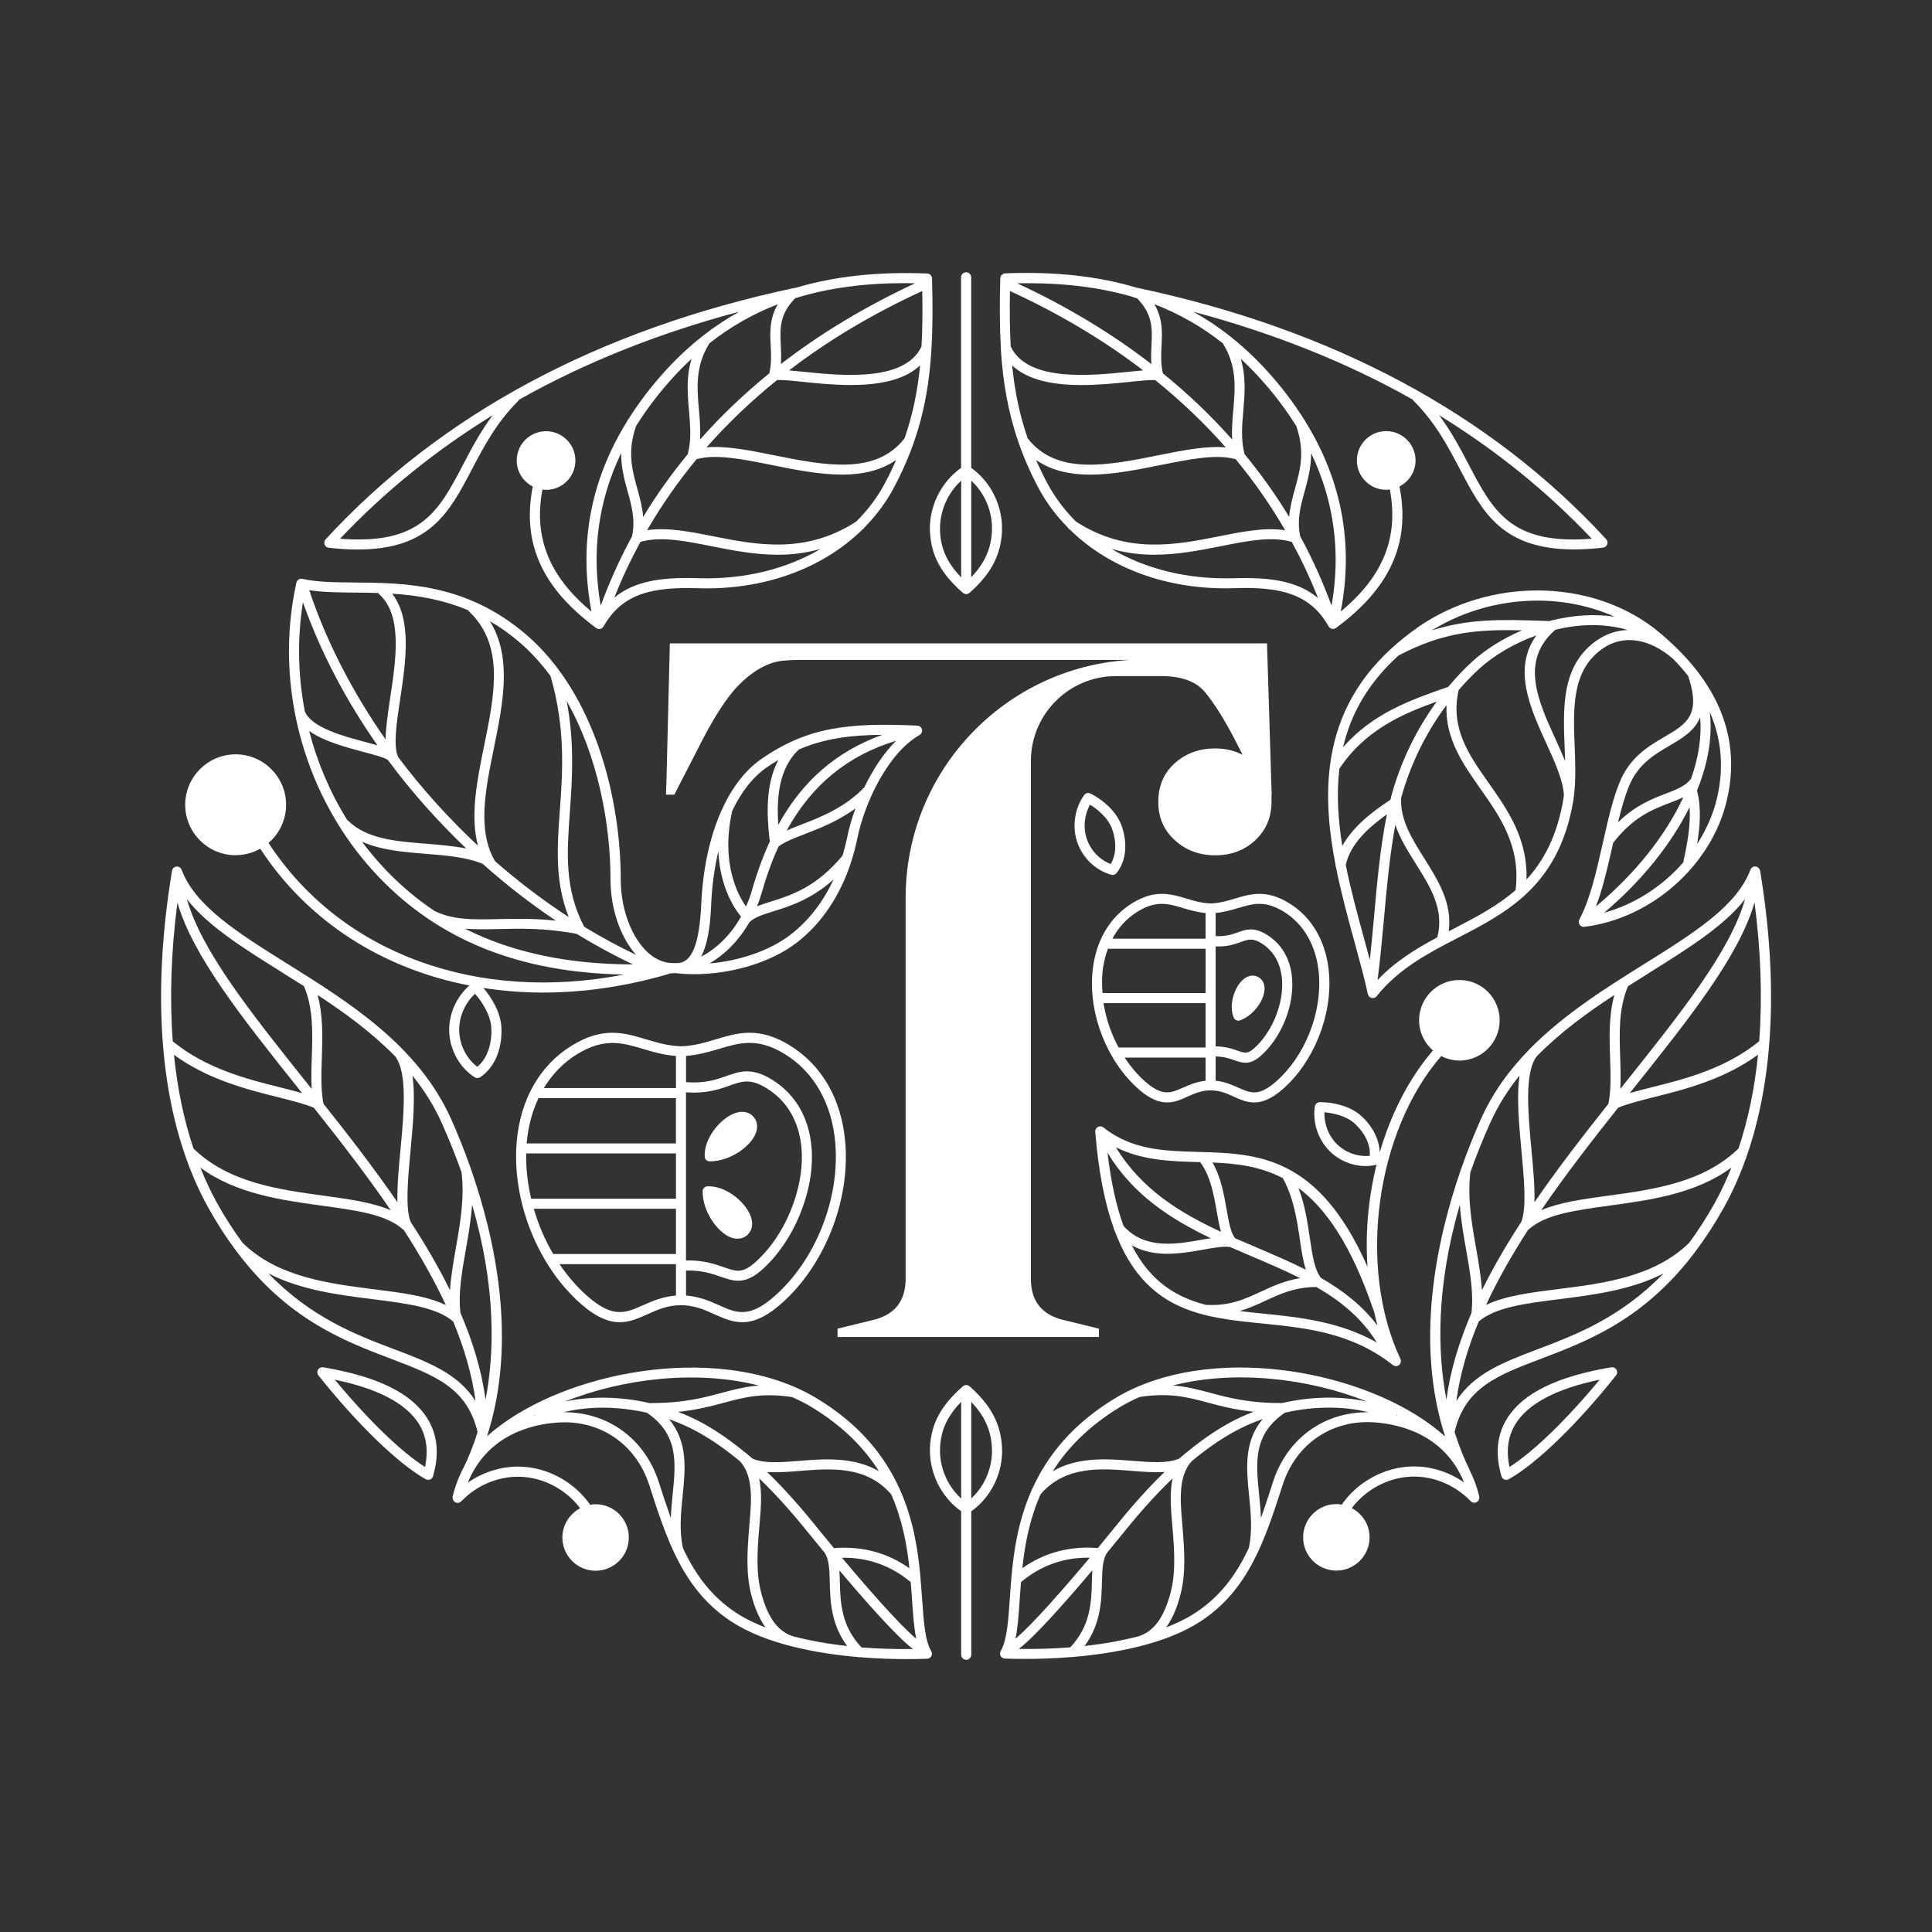 <svg xmlns="http://www.w3.org/2000/svg" id="Calque_1" data-name="Calque 1" viewBox="0 0 432 432"><rect x="0" y="0" width="432" height="432" fill="#333333" stroke="none"/><defs><style>      .cls-1 {        fill: #fff;        stroke-width: 0px;      }    </style></defs><path class="cls-1" d="m284.35,177.72l-.93-30.15h0l-.11-3.71h-133.53l-.73,29.58-.13,4.24h1.86l6.68-12.99c2.23-4.2,4.33-7.52,6.31-9.93,1.45-1.77,5.7-6.31,10.95-6.99,1.38-.14,2.69-.21,3.78-.21h74.19c-27.99,1.62-50.19,24.82-50.19,53.22v85.17c0,5.07-2.53,8.16-7.61,9.28l-7.61,1.86v1.86h58.45v-1.86l-7.61-1.86c-5.07-1.11-7.61-4.2-7.61-9.28v-115.77c0-10.49,8.51-19,19-19h10.13c4.58,0,7.86,1.21,9.83,3.62,1.98,2.41,4.08,5.72,6.31,9.93l2.07,4.03c-1.81-.9-3.83-1.41-6.12-1.41-3.56,0-6.58,1.1-9.04,3.3-2.46,2.2-3.69,5.09-3.69,8.65s1.23,6.32,3.69,8.57c2.46,2.26,5.48,3.38,9.04,3.38s6.55-1.12,8.96-3.38c2.41-2.25,3.62-5.11,3.62-8.57v-1.58Z"></path><g><path class="cls-1" d="m224.05,323.71c-.24-5.29-2.48-9.53-7.26-13.73-.42-.37-1.06-.37-1.49,0-4.92,4.32-7.11,8.4-7.35,13.65-.25,5.61,2.48,11.13,6.97,14.29v32.08c0,.62.5,1.13,1.13,1.13s1.13-.51,1.13-1.13v-32.08c4.44-3.13,7.13-8.61,6.88-14.21Zm-13.85.02c.18-3.93,1.58-7.03,4.72-10.27v21.61c-3.1-2.81-4.91-7.04-4.72-11.33Zm6.97,11.33v-21.59c3.04,3.19,4.46,6.39,4.63,10.34.19,4.27-1.59,8.47-4.63,11.25Z"></path><path class="cls-1" d="m207.95,118.91c.24,5.25,2.43,9.33,7.35,13.65.21.19.48.28.74.28s.53-.09.74-.28c4.79-4.2,7.03-8.44,7.26-13.73.25-5.6-2.45-11.08-6.88-14.21v-42.61c0-.62-.5-1.13-1.13-1.13s-1.13.51-1.13,1.13v42.61c-4.49,3.16-7.22,8.68-6.97,14.29Zm13.85-.18c-.18,3.95-1.6,7.15-4.63,10.34v-21.59c3.04,2.78,4.82,6.98,4.63,11.25Zm-6.88-11.25v21.61c-3.13-3.24-4.54-6.35-4.72-10.27-.19-4.29,1.62-8.52,4.72-11.33Z"></path><path class="cls-1" d="m52.66,191.22c2,0,3.88-.53,5.52-1.45,10.69,16.31,27.33,26.83,46.77,30.59-2.86,2.52-4.58,6.3-4.51,10.13.08,4.18,2.27,8.17,5.69,10.39.19.12.4.18.61.18s.43-.06.62-.19c3.18-2.1,4.96-6.23,4.76-11.03-.15-3.7-2.51-7.16-4.04-8.93,4.32.67,8.76,1.03,13.31,1.03,9.1,0,18.57-1.36,28.14-4.16.09-.03.16-.08.23-.12.42-.03.82-.04,1.25-.07,0,0,0,0,0,0,1.38.16,2.8.24,4.23.24,8.31,0,17.05-2.6,22.78-6.95,5.73-4.35,10.03-10.86,12.43-18.6.03-.07.05-.13.07-.2.43-1.4.81-2.83,1.11-4.31,1.74-8.67,7.1-19.51,13.98-23.42.43-.25.65-.75.54-1.24-.12-.49-.54-.84-1.04-.86-15.37-.69-24.52.26-34.97,7.53-7.66,5.34-12.65,17.38-13.33,32.21-.42,9.2-2.1,13.34-5.42,13.36-.06,0-.12-.03-.18-.02-.11,0-.22.02-.32.02-2.16.08-4.19-.69-6.04-2.38-3.67-3.36-6.05-9.75-6.05-16.28,0-17.72-5.57-41.43-21.18-54.82-13.32-11.41-27.17-11.53-38.3-11.62-4.51-.04-8.41-.07-11.7-.82-.29-.07-.6-.02-.85.15-.25.16-.43.41-.5.71-5.14,23.25,1.87,48.42,18.29,65.67,13.63,14.32,31.7,21.54,54.98,21.95-32.86,6.38-63.3-4.65-79.5-29.42,2.4-2.07,3.93-5.13,3.93-8.54,0-6.22-5.06-11.28-11.28-11.28s-11.28,5.06-11.28,11.28,5.06,11.28,11.28,11.28Zm54.06,47.32c-2.45-1.88-3.97-4.92-4.04-8.1-.06-3.08,1.28-6.15,3.54-8.23,1.17,1.32,3.51,4.47,3.65,7.73.15,3.67-1.01,6.83-3.15,8.61Zm22.45-29.59s.07.05.12.07c4,2.44,8.08,4.65,12.25,6.63-14.51-.03-26.97-2.65-37.56-7.99,2.37.18,4.85.14,7.5.08,4.96-.12,10.59-.25,17.49,1.08.07.04.13.08.2.12Zm47.49.13c-4.59,3.49-11.28,5.77-18.02,6.35,3.57-2.08,6.65-5.25,8.9-9.18,1.1-1.13,2.98-1.72,5.37-2.47,3.7-1.15,8.48-2.66,13.47-7.12-2.35,5.06-5.65,9.33-9.72,12.41Zm-2.56-19.8c1.28-1,3.37-1.83,5.81-2.77,3.45-1.33,7.53-2.92,11.37-5.75-.81,2.23-1.45,4.45-1.87,6.55-.28,1.38-.63,2.7-1.02,4.01-5.87,7.1-11.57,8.88-16.16,10.32-1.06.33-2.03.65-2.95,1.01.38-.94.72-1.9,1-2.9,1.08-3.81,2.35-7.3,3.81-10.48Zm19.19-13.26c-4.41,4.6-9.84,6.71-14.2,8.39-1.15.44-2.21.87-3.19,1.3,5.61-10.22,13.6-16.76,24.48-20.08-2.79,2.77-5.2,6.44-7.1,10.38Zm3.99-11.71c-10.18,3.67-17.8,10.24-23.25,20.1-.42-6,.1-12.63,4.61-16.83,5.56-2.39,11.35-3.23,18.64-3.27Zm-25.88,7.31c.89-.62,1.77-1.17,2.65-1.7-2.85,5.34-2.63,12.07-1.98,17.73.02.14.06.27.12.38,0,0,0,0,0,0,0,0,0,0,0,0-1.56,3.37-2.92,7.06-4.07,11.11-.35,1.23-.81,2.41-1.31,3.55-1.68-2.35-5.65-9.41-3.16-21.01.02-.07,0-.14,0-.21,2.03-4.31,4.65-7.69,7.75-9.85Zm-12.37,30.47c.19-4.2.74-8.14,1.6-11.76.37,8.71,4.2,13.61,5.07,14.61-2.21,3.96-5.33,7.1-8.93,8.98,1.87-3.59,2.13-8.91,2.26-11.83Zm-16.81,11.41c-3.94-1.88-7.8-3.97-11.59-6.27-4.44-8.47-3.87-16.52-3.2-25.82.52-7.23,1.06-15.27-.71-24.64,7.04,12.4,9.79,27.62,9.79,39.92,0,6.49,2.21,12.87,5.71,16.81Zm-19.09-62.29s0,.05,0,.07c3.37,11.69,2.67,21.4,2.05,29.96-.59,8.15-1.14,15.9,1.98,23.81-5.74-3.73-11.25-7.93-16.47-12.49-4.01-6.85-2.18-15.84-.24-25.36,2.04-10,4.11-20.28-.92-28.32,2.21,1.29,4.41,2.82,6.59,4.69,2.63,2.26,4.95,4.84,7.01,7.63Zm-45.5,32.13c-3.83-6.16-6.69-12.88-8.5-19.89,3.28,2.32,8.23,3.64,12.17,4.69,2.23.59,5.01,1.33,5.45,1.84,0,0,.02.01.03.02,5.21,7.03,11.1,13.64,17.48,19.73-2.88-.58-5.94-.83-8.94-1.07-6.88-.54-13.38-1.06-17.58-5.25-.03-.03-.07-.05-.11-.07Zm11.83-26.91c1.28-8.44,2.69-17.89-1.77-23.69,5.4.35,11.18,1.26,17.02,3.73.05.09.1.18.18.25,7.94,7.56,5.72,18.47,3.36,30.03-1.57,7.69-3.17,15.59-1.38,22.35-6.52-6.09-12.54-12.74-17.85-19.83-1.12-2.48-.36-7.51.44-12.85Zm-4.87-23.83c.06.1.11.19.2.27,5.25,4.73,3.76,14.55,2.45,23.23-.52,3.44-.98,6.59-1.02,9.24-7.34-10.5-13.21-21.79-17.07-33.36,3.06.44,6.5.49,10.12.52,1.71.01,3.49.03,5.32.09Zm-16.86,2.06c3.92,11.09,9.6,21.9,16.67,32-.73-.21-1.57-.43-2.51-.69-5.14-1.37-12.18-3.23-13.73-6.9,0,0,0,0,0,0-1.54-8.01-1.72-16.29-.42-24.4Zm13.2,53.54c4.23,1.89,9.27,2.32,14.22,2.71,4.46.35,9.07.73,12.76,2.23,5.18,4.63,10.66,8.89,16.37,12.72-4.86-.53-9.05-.43-12.85-.35-5.63.13-10.09.23-14.26-1.81-3.96-2.65-7.63-5.74-11.01-9.29-1.87-1.97-3.61-4.05-5.23-6.21Z"></path><path class="cls-1" d="m206.17,357.47c-.09-1.37-.19-2.83-.32-4.34,0,0,0-.02,0-.03-.51-6.02-1.51-12.98-4.56-19.87-.03-.14-.09-.26-.17-.38-3.28-7.23-8.84-14.36-18.53-20.2-1.42-.86-2.91-1.63-4.45-2.32-.01,0-.03-.01-.05-.02-21.65-9.64-53.95-2.82-69.19,10.85,6.91-21.31,1.75-44.45-3.59-59.75,0,0,0,0,0-.01-1.57-4.5-3.16-8.33-4.46-11.23-7.36-16.39-22.81-26.05-36.44-34.57-11.14-6.96-20.76-12.98-23.79-21.1-.18-.48-.67-.79-1.16-.73-.51.05-.92.43-1,.94-5.05,30.65-2.24,56.72,8.15,75.4,1.92,3.44,3.89,6.47,5.91,9.2.01.01.02.03.03.04,0,0,0,0,.01.01,11.49,15.56,24.25,20.44,34.82,24.45,9.88,3.75,17.05,6.47,19.41,16.4-1.03,3.32-2.15,5.96-3.12,7.94-1,1.86-1.85,3.99-2.45,6.45-.02.08,0,.16-.01.25,0,.04,0,.09,0,.13,0,.07.02.13.04.19.02.1.05.19.1.28,0,0,.01.01.02.02.05.09.1.18.18.26.45.43,1.16.42,1.59-.03,3.73-3.89,9.04-5.92,14.19-5.43,4.89.46,9.44,3.06,12.39,6.98-2.35,1.25-3.97,3.7-3.97,6.54,0,4.1,3.33,7.43,7.43,7.43s7.43-3.34,7.43-7.43-3.33-7.44-7.43-7.44c-.42,0-.82.06-1.22.12-3.3-4.75-8.67-7.91-14.42-8.46-4.51-.42-9.12.87-12.93,3.5,4.34-10.63,14.16-13.01,20-13.42,9.52-.7,17.62,4.81,20.57,13.99,3.89,12.09,7.56,23.51,18.43,30.55,3.85,2.5,8.53,4.25,13.4,5.49.1.03.18.07.28.09.06.01.12.02.18.02,4.83,1.2,9.83,1.9,14.4,2.29.08.02.15.05.23.05.04,0,.07-.02.1-.02,3.99.33,7.63.43,10.52.43,1.9,0,3.47-.04,4.59-.08.4-.02.75-.24.94-.58.19-.35.18-.77-.02-1.11-1.41-2.4-1.7-6.72-2.04-11.72Zm-20.63-3.72c.11,4.23.24,9.36,3.88,14.3-4.28-.47-8.29-1.19-11.91-2.12-3.45-.99-5.78-4.06-7.28-9.66-1.26-4.7-.86-9.77-.46-14.68l.1-1.19c.27-3.09.56-6.63-.12-9.84,4.45,4.27,8.4,8.92,11.92,13.31.17.2,1.17,1.44,2.68,3.27,1.06,1.49,1.12,3.87,1.19,6.62Zm13.74-19.6c2.46,5.58,3.51,11.26,4.07,16.53-4.9-3.49-10.67-5.03-16.88-4.51-1.19-1.43-2.24-2.71-3.04-3.71-3.51-4.38-7.45-9.02-11.9-13.32,2.25.16,4.74-.03,7.32-.24,6.98-.56,14.88-1.2,20.43,5.25Zm4.37,19.63c.11,1.32.2,2.61.28,3.85.23,3.4.43,6.36.95,8.8-3.7-3.05-11.13-11.57-16.61-18.11,5.72-.11,11,1.76,15.38,5.46Zm-7.12-24.81c-5.64-3.28-12.28-2.76-17.86-2.31-3.99.32-7.75.62-10.35-.48-.41-.36-.84-.69-1.25-1.03-.04-.04-.06-.09-.1-.12-.09-.09-.19-.15-.3-.2-2.96-2.44-6.1-4.7-9.5-6.58-1.77-.98-3.63-1.82-5.55-2.55,4.22-.44,7.4-1.27,10.28-2.05,4.55-1.22,8.49-2.27,15.2-1.26,1.49.66,2.95,1.38,4.32,2.21,7.09,4.28,11.86,9.22,15.11,14.38Zm-26.86-19.16c-3.03.24-5.59.91-8.35,1.65-3.97,1.07-8.48,2.27-15.67,2.27-.08,0-.14.03-.21.04-.03,0-.06-.01-.09-.02,0,0-.01,0-.02,0-6.5-1.5-13.23-1.64-19.09-.33,13.2-5.26,29.64-7.13,43.44-3.61Zm-66.47-47.71c.69,5.88-.31,11.52-1.27,16.98-.57,3.23-1.12,6.35-1.31,9.41-2.54-5.14-5.51-10.23-8.78-15.24-1.25-3.02-.64-9.57-.05-15.91.56-6.01,1.12-12.14.43-16.83,2.58,3.2,4.82,6.7,6.56,10.59,1.7,3.8,3.15,7.46,4.41,11Zm-64.31-26.25c7.56,5.5,16.13,7.7,23.14,9.45,3.18.8,5.93,1.5,8.13,2.38,5.87,7.39,11.83,15.07,17.21,22.93-4.04-1.73-9.23-2.46-15-3.25-10.01-1.37-21.33-2.92-29.11-10.56-2.14-6.39-3.6-13.4-4.36-20.96Zm49.42.29c2.86,3.56,2,12.81,1.23,20.99-.4,4.25-.77,8.34-.67,11.69-5.19-7.55-10.9-14.92-16.54-22.02-.6-3-.49-6.48-.37-10.18.16-4.73.3-9.58-.95-14.14,6.08,3.98,12.12,8.39,17.29,13.66Zm-25.11-18.62c1.57.98,3.16,1.98,4.76,2.99,2.12,4.9,1.94,10.56,1.75,16.04-.08,2.42-.14,4.73-.02,6.94-.38-.47-.76-.95-1.14-1.43-12.48-15.64-23.5-29.46-26.76-41.01,4.68,6.01,12.58,10.94,21.41,16.46Zm-23.53-15.71c3.45,11.98,14.56,25.91,27.12,41.66.25.32.51.64.77.96-1.53-.44-3.19-.86-4.99-1.31-7.31-1.83-16.39-4.12-23.94-10.27-.72-9.57-.39-19.96,1.04-31.04Zm5.15,59.29c7.97,5.86,18.13,7.25,27.23,8.5,7.69,1.05,14.33,1.96,18.02,5.28.06.05.12.08.19.11,3.58,5.54,6.8,11.15,9.43,16.83-4.18-2.02-9.79-2.75-16.08-3.54-10.13-1.28-21.6-2.73-29.38-10.4-1.94-2.63-3.84-5.54-5.69-8.86-1.39-2.5-2.62-5.15-3.73-7.92Zm43.33,40.6c-8.55-3.24-18.59-7.08-28.14-16.96,7.23,3.72,15.65,4.8,23.33,5.76,7.66.97,14.27,1.81,18,5,2.44,5.89,4.2,11.83,4.99,17.78-3.89-6.17-10.64-8.73-18.19-11.59Zm14.8-8.16c-.5-4.44.32-9.12,1.2-14.07.58-3.29,1.16-6.64,1.41-10.1,5.37,18.44,5.03,33.09,3.01,43.6-.87-6.53-2.87-13.02-5.62-19.43Zm16.74,22.91s.02.06.02.09c-.11.02-.21.03-.32.06.1-.05.2-.1.3-.15Zm6.49-.66c-.07,0-.13,0-.2,0,5.66-1.42,12.25-1.35,18.66.1,7.11,4.84,6.49,11.08,5.76,18.31-.17,1.72-.34,3.47-.41,5.23-.92-2.58-1.79-5.27-2.69-8.04-3.1-9.63-11.28-15.61-21.12-15.61Zm26.53,30.37c-.86-3.86-.46-7.86-.07-11.72.6-5.94,1.21-12.03-3.04-17.11,2.24.79,4.42,1.75,6.47,2.89,3.36,1.86,6.47,4.11,9.41,6.55,3.01,3.27,2.54,8.9,2.15,13.45l-.1,1.21c-.41,5.1-.84,10.37.53,15.45.78,2.92,1.83,5.24,3.13,7.05-2.4-.94-4.56-1.99-6.38-3.17-5.77-3.74-9.36-8.74-12.1-14.59Zm39.92,22.21c-4.56-4.87-4.72-10.07-4.84-14.67-.02-.89-.05-1.74-.1-2.56,5.32,6.31,12.78,14.83,16.45,17.58-3.97.06-7.83-.06-11.51-.35Z"></path><path class="cls-1" d="m72.27,305.73c-.46-.07-.92.14-1.16.54-.24.4-.2.91.09,1.27,8.64,10.86,17.83,19.76,23.99,23.22.17.1.36.14.55.14.14,0,.29-.03.43-.08.32-.13.56-.4.65-.73,1.45-4.93,1.02-9.28-1.27-12.93-3.54-5.65-11.16-9.39-23.29-11.43Zm22.76,22.3c-5.41-3.46-12.86-10.68-20.15-19.52,9.61,1.99,15.92,5.3,18.77,9.85,1.71,2.74,2.17,5.98,1.38,9.68Z"></path><path class="cls-1" d="m73.52,122.48c2.36.27,4.52.39,6.51.39,16.09,0,20.48-8.36,25.46-17.87,2.7-5.14,5.48-10.46,10.4-15.37.08-.08.15-.18.21-.28,14.74-8.31,31.18-14.86,49.2-19.66-2.83,1.58-5.54,3.36-8.12,5.39-.06.04-.11.09-.17.14-2.85,2.25-5.56,4.77-8.13,7.58-3.29,3.61-6.1,7.31-8.48,11.1-.11.11-.2.24-.25.4,0,0,0,.01,0,.02-8.12,13.14-10.77,27.35-7.89,42.43-9.49-7.85-12.99-16.61-10.97-27.29.27.03.53.08.81.08,3.62,0,6.56-2.94,6.56-6.56s-2.94-6.56-6.56-6.56-6.56,2.94-6.56,6.56c0,2.54,1.47,4.72,3.59,5.81-2.48,12.6,2.03,22.68,14.2,31.65.15.11.31.16.47.19.02,0,.02.02.04.02.05,0,.1.01.15.01,0,0,0,0,0,0h0s0,0,0,0c.18,0,.36-.05.52-.14.06-.03.1-.08.15-.13.08-.06.16-.11.22-.19.02-.02.02-.05.04-.08.01-.02.03-.02.04-.04,4.22-7.54,11.23-8.86,21.14-8.55,14.69.47,27.9-4.42,36.77-13.15.03-.02.06-.03.09-.05.16-.1.27-.25.35-.4,2.57-2.62,4.79-5.55,6.52-8.8,5.55-10.42,7.8-19.98,8.46-31.28,0-.02,0-.05,0-.07.28-4.79.27-9.9.11-15.53-.02-.59-.49-1.07-1.08-1.09-11.03-.44-20.76.6-29.43,3.21-.05,0-.11,0-.16,0-43.82,9.28-79.12,28.2-104.92,56.23-.29.31-.37.76-.23,1.16.15.4.51.68.93.73Zm98.81-45.16c.1,1.97.19,4.01-.3,6.15-5.66,4.6-10.84,9.54-15.5,14.81.13-2.27-.06-4.5-.25-6.69-.43-4.99-.83-9.71,2.35-14.83,4.68-3.69,9.74-6.58,15.29-8.73-1.89,3.25-1.75,6.31-1.59,9.29Zm33.89-12.25c.09,4.43.05,8.54-.17,12.42-3.78,7.98-17.97,6.51-26.49,5.63-1.16-.12-2.19-.22-3.12-.3,8.81-6.76,18.77-12.69,29.78-17.75Zm-3.94,32.91c-6.46,8.39-18.03,6.06-29.23,3.81-5.51-1.11-10.76-2.15-15.06-1.76,4.71-5.36,9.98-10.37,15.75-15.04,1.08-.09,3.16.12,5.59.37,3.14.33,7.01.73,10.92.73,5.88,0,11.83-.93,15.49-4.39-.56,5.7-1.64,11-3.46,16.27Zm-51.73-13.65c1.32-1.45,2.69-2.8,4.08-4.09-1.21,4.01-.9,7.83-.57,11.56.29,3.36.57,6.53-.27,9.75-3.68,4.47-7.03,9.14-9.98,14.04-.18-2.22-.74-4.28-1.3-6.3-1.18-4.25-2.28-8.28-.29-14.01,2.33-3.74,5.09-7.39,8.34-10.95Zm-11.66,16.99c-.02,3.22.74,6,1.45,8.56.91,3.28,1.76,6.37.99,10.04-2.71,4.97-5.04,10.15-7.01,15.51-2.11-11.97-.58-23.38,4.57-34.11Zm17.3,27.97c-7.95-.26-14.18.5-18.83,4.35,1.69-4.29,3.65-8.44,5.84-12.47,4.5-1.28,9.74-.26,15.78.94,4.71.94,9.7,1.93,14.93,1.93,3.12,0,6.32-.37,9.59-1.3-7.65,4.5-17.1,6.86-27.32,6.55Zm41.67-21.22c-1.69,3.17-3.86,6.02-6.4,8.55-11.38,7.38-22.34,5.21-32.03,3.28-5.24-1.04-10.23-2.01-14.73-1.35,3.23-5.58,6.93-10.89,11.1-15.92.07,0,.14,0,.21-.01,4.16-1.13,10.2.08,16.6,1.37,5.14,1.04,10.6,2.13,15.7,2.13,4.43,0,8.59-.86,12.07-3.27-.75,1.72-1.59,3.46-2.53,5.22Zm6.76-44.73c-11.09,5.16-21.13,11.2-30.01,18.06.1-1.46.05-2.85-.02-4.2-.19-3.68-.34-6.87,3.21-10.52.07-.02.15-.05.22-.07.06-.01.13-.03.19-.04.05-.01.08-.04.13-.05,7.13-2.16,15.03-3.21,23.95-3.21.76,0,1.55.02,2.33.04Zm-94.46,29.51c-2.8,3.75-4.81,7.59-6.65,11.11-5.42,10.35-9.42,17.93-27.47,16.5,9.99-10.56,21.38-19.77,34.12-27.61Z"></path><path class="cls-1" d="m248.78,195.65c.33,0,.66-.15.87-.42,2.15-2.64,2.57-6.63,1.12-10.66-1.6-4.46-6.65-7.07-7.14-7.21-.46-.13-.95.04-1.22.43-2.12,2.99-2.72,7.01-1.55,10.48,1.19,3.54,4.11,6.35,7.62,7.33.1.03.2.04.3.04Zm-5.78-8.09c-.84-2.5-.55-5.34.73-7.63,1.36.83,3.99,2.79,4.93,5.4,1.06,2.97.94,5.84-.31,7.86-2.47-.95-4.48-3.04-5.35-5.63Z"></path><path class="cls-1" d="m316.97,140.33c-2.12,1.47-4.01,2.99-5.73,4.56-.04.03-.08.06-.11.1-8.63,7.87-12.54,16.83-13.73,26.11-.02.06-.02.12-.03.19-.91,7.29-.16,14.76,1.25,22.06-.01.2.03.39.11.57,1.14,5.72,2.66,11.31,4.11,16.6,1.13,4.15,2.21,8.07,3.02,11.77.09.42.42.76.85.85.08.02.17.03.25.03.34,0,.67-.15.88-.43,4.91-6.19,11.66-9.68,18.18-13.05,5.06-2.61,10.2-5.29,14.6-9.21.07-.05.13-.11.19-.17,5.16-4.67,9.28-11.11,11-21.36.04-.24.05-.5.09-.74.04-.12.07-.25.06-.39,0-.02,0-.05,0-.07.41-3.36.29-7.03.15-10.61-.35-8.88-.68-17.28,6.24-22.11,4.6-3.21,10.49-2.33,15.8,2.34,1.22,1.25,2.33,2.52,3.34,3.8,0,0,0,0,0,0,2.92,8.77-.35,10.68-5.29,13.58-3.62,2.12-7.71,4.52-10.02,10.11-1.49,3.61-2.53,8.06-3.59,12.78,0,0,0,.02,0,.03-.07.32-.14.62-.22.94-1.39,6.17-2.82,12.55-5.22,16.98-.2.37-.18.82.06,1.17s.65.54,1.07.48c14.99-1.85,28.37-13.7,31.82-28.18,2.87-12.04-.54-23.14-10.15-33.09-.04-.06-.1-.12-.15-.17-.02-.02-.05-.04-.07-.06-1.76-1.8-3.73-3.57-5.9-5.3-14.67-11.16-36.9-11.22-52.86-.14Zm43.59,48.8c.05-.23.1-.45.15-.67,4.49-5.81,8.94-7.52,12.54-8.89,1.13-.43,2.18-.84,3.16-1.32-3.92,8.44-10.65,17.02-19.54,24.43,1.53-4.09,2.64-8.86,3.69-13.55Zm-1.87,14.96c8.48-7.16,15.02-15.39,19.1-23.6.29,3.94-.53,8.27-1.38,12.17-.01.05,0,.1,0,.15-4.65,5.34-10.87,9.39-17.71,11.28Zm25.21-25.52c-.86,3.61-2.4,7.04-4.43,10.17.68-4.02.98-8.2-.02-11.96.19-.47.37-.93.54-1.4.1-.14.15-.3.18-.46,1.97-5.5,2.73-10.85,2.13-15.75,2.67,6.13,3.22,12.61,1.6,19.39Zm-3.74-18.21c.37,4.3-.33,8.97-2.04,13.78-1.3,1.66-3.23,2.4-5.67,3.33-3.1,1.18-6.8,2.63-10.66,6.41.73-2.99,1.51-5.78,2.47-8.13,2.02-4.89,5.6-6.99,9.08-9.03,2.86-1.68,5.61-3.32,6.83-6.35Zm-19.09-22.45c-4.55-.71-9.35-.34-13.98.79-.12.01-.23.04-.34.09-.1.03-.2.05-.3.08l-1.78-.06c-8.79-.28-16.19-.51-24.53,2.16,7.17-4.43,15.45-6.67,23.62-6.67,6.01,0,11.94,1.21,17.3,3.61Zm-48.38,8.68c10.2-5.4,17.99-5.87,27.66-5.65-4.21,1.79-8.05,4.18-11.09,6.93-1.93,1.74-3.72,3.68-5.43,5.71l-.46.16c-7.76,2.71-16.43,5.73-23.06,13.35,1.7-7.29,5.46-14.23,12.37-20.49Zm-1.6,31.45s-.03.07-.03.12c0,0,0,0,0,0-.06.22-.1.45-.16.67-4.17,2.74-8.43,6.05-10.76,10.34-.93-5.81-1.32-11.62-.66-17.27,5.71-8.62,14-12.24,21.78-15.03-4.59,6.29-8.11,13.54-10.17,21.17Zm-10.18,15.35c1.06-4.67,4.99-8.31,9.21-11.3-.01.07-.04.14-.05.21-1.49,7.55-2.18,15.3-2.84,22.8-.28,3.14-.59,6.34-.93,9.53-.41-1.54-.84-3.11-1.28-4.71-1.47-5.39-2.99-10.94-4.11-16.53Zm7.12,25.74c.59-4.62,1.03-9.29,1.44-13.83.61-6.88,1.27-13.97,2.52-20.87,1.05,3.06,2.83,5.91,4.58,8.7,3.32,5.28,6.44,10.28,4.81,16.46-4.74,2.54-9.42,5.39-13.35,9.54Zm16.96-11.44c-.35.18-.7.36-1.05.54.84-6.23-2.35-11.34-5.47-16.3-2.8-4.45-5.43-8.66-5.17-13.51,2.06-7.5,5.57-14.63,10.14-20.75-.31,7.47,3.67,13.15,7.55,18.66,4.48,6.35,9.09,12.92,7.9,22.7-4.11,3.59-8.95,6.1-13.91,8.67Zm16.34-11.04c.26-9.16-4.17-15.49-8.49-21.62-4.43-6.29-8.62-12.24-6.68-20.72,1.46-1.69,2.98-3.31,4.61-4.78,3.42-3.09,7.9-5.71,12.77-7.46-5.39,7.47-1.38,16.26,2.21,24.13,1.92,4.2,3.72,8.18,3.94,11.54-.04.28-.05.57-.1.84-1.39,8.27-4.37,13.86-8.26,18.07Zm15.73-53.47c-7.94,5.54-7.57,14.95-7.2,24.05.04,1,.08,1.99.11,2.96-.65-1.6-1.4-3.24-2.16-4.92-3.93-8.62-7.99-17.53-.03-24.46,5.42-1.31,11.08-1.45,16.18.06-2.42.08-4.77.84-6.89,2.32Z"></path><path class="cls-1" d="m393.55,194.7c-.08-.5-.49-.89-1-.94-.51-.06-.98.25-1.16.73-3.03,8.13-12.65,14.14-23.79,21.1-8.64,5.4-18,11.27-25.58,19,0,0,0,0,0,0s0,0,0,0c-4.37,4.47-8.16,9.56-10.85,15.56-1.3,2.89-2.88,6.71-4.45,11.2-.08.13-.14.28-.16.45,0,0,0,.01,0,.02-5.29,15.32-10.29,38.26-3.42,59.39-15.2-13.71-47.57-20.57-69.26-10.92-.02,0-.03.01-.05.02-1.54.69-3.03,1.46-4.45,2.32-9.68,5.85-15.24,12.97-18.52,20.19-.09.12-.15.25-.18.39-3.05,6.89-4.05,13.85-4.56,19.87,0,0,0,.02,0,.03-.13,1.51-.23,2.96-.32,4.34-.34,5-.64,9.32-2.04,11.72-.2.34-.21.76-.02,1.11s.55.57.94.58c1.12.04,2.69.08,4.59.08,2.88,0,6.53-.1,10.52-.43.04,0,.07.02.1.02.08,0,.15-.03.23-.05,4.57-.39,9.57-1.09,14.4-2.29.06,0,.12,0,.18-.02.1-.02.18-.07.28-.09,4.87-1.24,9.54-2.99,13.39-5.49,10.87-7.04,14.54-18.46,18.43-30.55,2.95-9.18,11.03-14.69,20.57-13.99,5.84.42,15.65,2.8,20,13.42-3.8-2.63-8.4-3.92-12.92-3.49-5.69.54-11.06,3.66-14.37,8.36-.02.03-.02.07-.04.1-.4-.07-.81-.12-1.23-.12-4.1,0-7.43,3.34-7.43,7.44s3.33,7.43,7.43,7.43,7.43-3.34,7.43-7.43c0-2.85-1.62-5.29-3.98-6.54,2.95-3.92,7.53-6.52,12.4-6.98,5.15-.49,10.46,1.54,14.19,5.43.43.45,1.14.46,1.59.03.17-.17.26-.38.3-.6,0-.04.02-.08.03-.12,0-.07,0-.14,0-.21,0-.07,0-.13,0-.19-.55-2.22-1.3-4.16-2.18-5.89-.02-.07-.02-.13-.05-.2-1.01-2.01-2.2-4.79-3.29-8.3,2.35-9.93,9.53-12.65,19.41-16.4,10.57-4.01,23.34-8.89,34.82-24.46,0,0,0,0,0,0,0,0,0-.01.01-.02,2.02-2.74,4-5.77,5.93-9.22,10.39-18.67,13.2-44.75,8.15-75.4Zm-31.71,52.97c2.19-.88,4.94-1.58,8.12-2.38,7.01-1.76,15.58-3.95,23.14-9.46-.76,7.56-2.22,14.56-4.36,20.96-7.78,7.64-19.11,9.2-29.12,10.56-5.77.79-10.96,1.52-15,3.25,5.38-7.86,11.34-15.54,17.21-22.93Zm30.48-45.87c1.44,11.08,1.76,21.46,1.04,31.03-7.56,6.15-16.63,8.44-23.95,10.27-1.79.45-3.46.87-4.98,1.31.25-.32.51-.64.77-.96,12.56-15.75,23.67-29.68,27.12-41.66Zm-23.53,15.71c8.83-5.52,16.73-10.46,21.41-16.46-3.26,11.54-14.28,25.36-26.76,41.01-.38.47-.76.95-1.14,1.43.12-2.21.06-4.53-.02-6.94-.19-5.48-.37-11.14,1.75-16.03,1.6-1.02,3.19-2.02,4.76-3Zm-7.82,4.97c-1.25,4.56-1.11,9.41-.95,14.14.13,3.7.23,7.19-.37,10.18-5.64,7.1-11.35,14.47-16.54,22.02.1-3.35-.27-7.45-.67-11.69-.76-8.18-1.62-17.44,1.23-20.99,5.17-5.27,11.22-9.67,17.29-13.66Zm-27.76,28.61c1.74-3.89,3.98-7.39,6.56-10.59-.69,4.7-.13,10.83.43,16.83.59,6.34,1.2,12.89-.05,15.91-3.27,5.02-6.25,10.11-8.79,15.26-.19-3.07-.74-6.2-1.31-9.44-.96-5.44-1.95-11.06-1.28-16.92,1.27-3.57,2.72-7.25,4.44-11.06Zm-27.5,62.32c-5.87-1.31-12.59-1.17-19.1.33,0,0-.01,0-.02,0-.03,0-.06.01-.09.02-.07-.01-.14-.04-.21-.04-7.19,0-11.7-1.21-15.67-2.28-2.76-.74-5.32-1.41-8.36-1.65,13.8-3.52,30.24-1.65,43.44,3.61Zm-55.19,1.16c1.38-.83,2.83-1.55,4.32-2.21,6.71-1.01,10.65.04,15.2,1.26,2.88.77,6.06,1.61,10.28,2.05-1.91.73-3.77,1.57-5.54,2.55-3.4,1.88-6.55,4.14-9.51,6.59-.1.05-.21.11-.29.2-.04.04-.06.08-.1.12-.42.35-.85.68-1.26,1.04-2.6,1.09-6.36.8-10.35.48-5.58-.45-12.22-.97-17.86,2.31,3.25-5.16,8.02-10.1,15.11-14.39Zm11.55,25.82l.1,1.19c.4,4.91.8,9.98-.46,14.68-1.5,5.59-3.83,8.66-7.27,9.66-3.63.94-7.63,1.65-11.92,2.13,3.63-4.94,3.77-10.07,3.88-14.3.07-2.75.13-5.12,1.19-6.61,1.51-1.83,2.52-3.07,2.68-3.27,3.51-4.39,7.47-9.03,11.92-13.3-.68,3.2-.38,6.75-.12,9.84Zm-29.41-6.25c5.55-6.44,13.45-5.81,20.43-5.25,2.57.21,5.06.4,7.31.24-4.45,4.3-8.38,8.93-11.89,13.31-.74.91-1.69,2.07-2.75,3.36h0s0,0,0,0c-.1.12-.19.23-.29.35-6.2-.52-11.98,1.02-16.88,4.51.57-5.27,1.61-10.94,4.08-16.53Zm-4.65,23.48c.08-1.24.17-2.53.28-3.85,4.38-3.71,9.65-5.58,15.38-5.46-5.48,6.54-12.91,15.06-16.61,18.11.52-2.44.72-5.4.95-8.8Zm-.21,11.08c3.67-2.75,11.12-11.27,16.45-17.58-.05.82-.08,1.67-.1,2.56-.12,4.6-.28,9.8-4.83,14.67-3.68.29-7.54.41-11.51.35Zm39.33-7.97c-1.82,1.18-3.97,2.23-6.38,3.17,1.3-1.81,2.35-4.14,3.13-7.05,1.37-5.08.94-10.35.53-15.45l-.1-1.21c-.39-4.55-.86-10.18,2.15-13.45,2.93-2.44,6.04-4.69,9.4-6.55,2.06-1.14,4.23-2.1,6.48-2.89-4.25,5.08-3.64,11.18-3.04,17.12.39,3.87.79,7.86-.07,11.73-2.74,5.85-6.33,10.85-12.1,14.58Zm17.51-29.35c-.89,2.78-1.76,5.46-2.69,8.04-.07-1.76-.24-3.51-.41-5.23-.73-7.23-1.35-13.47,5.77-18.31,6.41-1.46,13.02-1.52,18.68-.1-9.95-.1-18.22,5.89-21.35,15.59Zm27.58-14.85s.02-.06.02-.09c.1.05.2.1.3.15-.11-.03-.21-.04-.32-.06Zm11.2-3.58c-2.01-10.5-2.36-25.13,3-43.55.25,3.44.83,6.79,1.41,10.06.88,4.97,1.7,9.66,1.19,14.11-2.74,6.4-4.73,12.87-5.6,19.38Zm20.41-11.26c-7.54,2.86-14.3,5.42-18.19,11.59.79-5.95,2.55-11.89,5-17.78,3.73-3.19,10.34-4.04,17.99-5,7.68-.97,16.11-2.04,23.34-5.77-9.55,9.88-19.58,13.72-28.14,16.96Zm33.91-23.84c-7.78,7.68-19.26,9.13-29.39,10.4-6.29.79-11.89,1.52-16.07,3.54,2.63-5.67,5.85-11.29,9.43-16.83.06-.04.13-.06.18-.11,3.7-3.32,10.34-4.22,18.02-5.28,9.1-1.24,19.27-2.63,27.24-8.5-1.11,2.77-2.34,5.42-3.73,7.92-1.84,3.31-3.74,6.22-5.68,8.85Z"></path><path class="cls-1" d="m360.29,305.73c-12.13,2.04-19.75,5.78-23.29,11.43-2.29,3.65-2.71,8-1.27,12.93.1.33.34.6.65.73.14.06.28.08.43.08.19,0,.38-.05.55-.14,6.16-3.45,15.36-12.35,23.99-23.22.29-.36.33-.87.09-1.27-.24-.4-.69-.61-1.16-.54Zm-22.76,22.3c-.8-3.69-.33-6.94,1.38-9.68,2.85-4.55,9.15-7.85,18.77-9.85-7.29,8.84-14.73,16.06-20.15,19.52Z"></path><path class="cls-1" d="m326.32,237.15c4.97,0,9.01-4.04,9.01-9.01s-4.04-9.01-9.01-9.01-9.01,4.04-9.01,9.01c0,2.7,1.22,5.1,3.1,6.75-5.43,6.32-9.42,14.25-11.9,22.81-.08-2.78-1.47-5.68-3.99-8.05-3.45-3.25-9.13-3.27-9.63-3.18-.46.09-.82.47-.89.94-.54,3.63.76,7.48,3.37,10.04,2.15,2.11,5.08,3.28,8.01,3.28.71,0,1.41-.07,2.11-.21.12-.03.22-.11.32-.17-1.85,7.46-2.56,15.29-2.03,22.91-11.01-24.94-24.64-25.33-37.87-25.69-7.6-.21-14.78-.41-21.19-5.47-.35-.28-.84-.32-1.23-.11-.39.21-.63.63-.59,1.08.73,9.05,2.17,16.1,4.16,21.63.02.21.08.41.22.59,6.74,17.98,19.53,19.3,32.9,20.64,9.85.99,20.04,2.02,29.27,9.3.02.02.05.02.07.04.03.02.06.03.09.05.17.09.35.15.53.15,0,0,0,0,0,0s0,0,0,0c.16,0,.32-.03.48-.11,0,0,0,0,0,0,0,0,.02-.01.02-.02.14-.07.26-.17.35-.28,0,0,.02-.01.02-.02.03-.04.05-.1.07-.14.04-.07.08-.14.11-.22.02-.07.02-.14.03-.21,0-.07.02-.14.02-.21,0-.08-.03-.16-.06-.24-.02-.05-.01-.1-.04-.15-9.64-20.5-5.54-50.85,9.12-67.73,1.22.62,2.58,1,4.03,1Zm-20.04,21.29c-2.62.27-5.37-.68-7.32-2.59-1.88-1.84-2.91-4.51-2.81-7.13,1.59.12,4.82.67,6.84,2.58,2.3,2.16,3.49,4.78,3.29,7.15Zm.84,34.5c.02.06.06.1.09.16.25,1.11.5,2.23.8,3.31-3.43-4.53-7.77-7.87-12.63-10.66-1.44-1.78-1.93-5.1-2.5-8.94-.52-3.54-1.1-7.43-2.53-11.16,6.04,4.49,11.75,12.58,16.76,27.29Zm-55.91-18.85c-1.57-4.33-2.79-9.7-3.57-16.34,5.73,9.46,14.14,14.84,23.09,19.11-.66.11-1.34.23-2.05.35-5.67,1.01-12.71,2.25-17.47-3.11Zm24.95,2.77c-.97-1.2-1.42-3.73-1.89-6.43-.6-3.43-1.27-7.25-3.16-10.49,5.29.22,10.6.81,15.72,3.49,2.42,4.32,3.17,9.3,3.82,13.71.37,2.53.72,4.84,1.34,6.78-3.57-1.81-7.35-3.42-11.2-5.06-1.55-.66-3.1-1.32-4.65-2Zm-7.81-17.01c2.32,3.07,3.05,7.26,3.7,10.97.3,1.7.58,3.28.98,4.63-9.13-4.23-17.78-9.48-23.5-18.91,5.87,2.93,12.18,3.13,18.32,3.3.17,0,.33,0,.5.01Zm-15.25,18.63c2.51,1.4,5.25,1.87,7.95,1.87s5.6-.5,8.02-.93c2.51-.45,4.67-.83,6.06-.55,1.59.7,3.19,1.38,4.78,2.06,3.71,1.58,7.36,3.14,10.8,4.87-3.47.56-6.17,1.81-8.8,3.03-3.54,1.64-6.88,3.19-11.95,2.95-.07,0-.12.02-.18.03-6.74-1.73-12.56-5.19-16.69-13.33Zm24.13,14.67c2.04-.61,3.85-1.44,5.63-2.26,3.41-1.58,6.64-3.07,11.47-3.12,5.42,3.13,10.15,6.95,13.53,12.41-8.41-4.72-17.39-5.64-25.46-6.46-1.75-.18-3.48-.35-5.17-.56Z"></path><path class="cls-1" d="m254.58,243.54c2.56,2.24,4.61,2.97,6.39,2.97,1.68,0,3.12-.65,4.54-1.29,1.53-.69,3.12-1.41,5.19-1.41s3.65.71,5.19,1.41c1.42.64,2.86,1.29,4.54,1.29,1.78,0,3.82-.73,6.39-2.97,6.99-6.12,11.14-16.57,10.34-26.01-.59-6.9-3.77-12.44-8.96-15.61-5.06-3.09-8.6-2.04-12.02-1.01-1.69.51-3.44,1.03-5.47,1.1-2.03-.07-3.77-.59-5.47-1.1-3.42-1.03-6.96-2.09-12.02,1.01-5.19,3.17-8.37,8.72-8.96,15.61-.81,9.44,3.35,19.89,10.34,26.01Zm10-.37c-2.78,1.25-4.62,2.08-8.51-1.33-1.74-1.52-3.27-3.36-4.6-5.36h18.1v5.18c-1.99.21-3.58.88-4.99,1.52Zm-17.83-18.86h22.82v9.92h-19.41s-.02,0-.04,0c-1.66-3.08-2.82-6.47-3.37-9.92Zm25.07-12.69c2.58.11,4.25-.48,5.63-.98,1.7-.61,2.64-.95,4.64.3,3.41,2.13,4.36,5.52,4.57,8,.44,5.4-2.2,11.91-6.27,15.49-1.46,1.28-2.07,1.07-3.72.48-1.15-.41-2.69-.91-4.85-.93v-22.37Zm4.99-8.56c3.35-1.01,6-1.8,10.2.77,4.56,2.79,7.36,7.72,7.89,13.88.75,8.76-3.1,18.45-9.58,24.13-3.89,3.41-5.73,2.58-8.51,1.33-1.41-.64-3-1.31-4.99-1.52v-5.42c1.76.02,3.01.42,4.1.81.85.3,1.68.59,2.57.59,1,0,2.09-.37,3.39-1.51,4.64-4.08,7.53-11.22,7.03-17.37-.35-4.29-2.29-7.65-5.62-9.73-2.93-1.83-4.71-1.19-6.6-.51-1.25.45-2.7.91-4.87.81v-5.17c1.87-.19,3.52-.66,4.99-1.1Zm-22.43.77c4.21-2.57,6.85-1.78,10.2-.77,1.47.44,3.12.91,4.99,1.1v5.73h-20.84c1.35-2.52,3.25-4.59,5.65-6.06Zm-7.89,13.88c.17-2.02.61-3.89,1.26-5.61.06.01.12.04.19.04h21.64v9.91h-23.05c-.11-1.46-.16-2.91-.03-4.34Z"></path><path class="cls-1" d="m276.91,228.23c.13,0,.27-.03.4-.08,3.18-1.22,5.39-4.6,5.45-6.99.03-1.3-.55-2.31-1.6-2.78-1.12-.5-2.38-.18-3.45.89-1.8,1.79-2.99,5.63-1.83,8.29.18.42.6.68,1.03.68Z"></path><path class="cls-1" d="m176.63,233.76c-6.95-4.25-11.61-2.85-16.54-1.37-2.41.72-4.91,1.47-7.82,1.57-2.91-.1-5.41-.85-7.82-1.57-4.93-1.48-9.59-2.87-16.54,1.37-7.17,4.38-11.57,12.05-12.38,21.61-.4,4.64.09,9.46,1.28,14.13.01.03.01.07.03.11,2.2,8.49,6.81,16.47,13.07,21.96,3.51,3.07,6.25,4.08,8.66,4.08,2.25,0,4.2-.88,6.21-1.78,2.2-.99,4.48-2.02,7.48-2.02s5.28,1.02,7.49,2.02c2.01.9,3.96,1.78,6.21,1.78,2.41,0,5.15-1.01,8.66-4.08,9.73-8.51,15.51-23.06,14.38-36.19-.82-9.55-5.21-17.22-12.38-21.61Zm-57.28,36.52h31.8v10.12h-27.45c-1.85-3.15-3.32-6.57-4.34-10.12Zm31.8-2.25h-32.38c-.78-3.35-1.18-6.76-1.11-10.12h33.49v10.12Zm2.25-23.79c4.51.33,7.39-.66,9.72-1.49,2.81-1,4.67-1.65,8.27.56,5.86,3.6,7.49,9.33,7.83,13.51.73,8.91-3.71,19.68-10.54,25.6-2.72,2.36-4.1,1.88-6.85.92-2.07-.72-4.61-1.59-8.44-1.5v-37.59Zm-24.31-8.55c6.09-3.72,10.09-2.52,14.72-1.14,2.26.68,4.61,1.35,7.34,1.57v7.17h-29.54c1.89-3.12,4.39-5.72,7.49-7.61Zm-8.67,9.84s.07.02.1.02h30.62v10.12h-33.37s0-.07,0-.1c.32-3.69,1.24-7.05,2.64-10.03Zm23.44,46.28c-3.93,1.77-6.77,3.05-12.46-1.94-2.36-2.07-4.47-4.51-6.29-7.21h26.04v7.03c-2.92.22-5.24,1.21-7.28,2.13Zm29.28-1.94c-5.69,4.99-8.53,3.71-12.46,1.94-2.04-.92-4.37-1.9-7.28-2.13v-5.59c3.46-.09,5.8.71,7.7,1.37,1.35.47,2.62.91,3.97.91,1.51,0,3.13-.56,5.09-2.26,7.33-6.35,12.09-17.91,11.31-27.48-.55-6.73-3.63-12.01-8.9-15.25-4.51-2.77-7.15-1.84-10.2-.76-2.27.8-4.84,1.68-8.97,1.35v-5.86c2.73-.23,5.08-.89,7.34-1.57,4.63-1.38,8.63-2.59,14.72,1.14,6.54,4,10.56,11.06,11.31,19.87,1.06,12.45-4.41,26.24-13.62,34.31Z"></path><path class="cls-1" d="m158.7,259.68c4.54,0,9.04-3.25,10.25-6.16.62-1.51.4-2.95-.61-3.96-1.08-1.08-2.71-1.25-4.47-.47-3.13,1.38-6.48,5.63-6.3,9.52.03.6.52,1.07,1.12,1.07Z"></path><path class="cls-1" d="m163.27,276.63c.56.23,1.12.35,1.64.35.88,0,1.68-.32,2.32-.95,1.08-1.08,1.25-2.71.47-4.47-1.38-3.13-5.6-6.45-9.52-6.3-.6.03-1.07.52-1.07,1.12,0,4.54,3.25,9.04,6.16,10.25Z"></path><path class="cls-1" d="m223.78,77.97c.46,7.38,1.61,14.13,3.92,20.82.01.05.03.09.05.14,1.17,3.38,2.63,6.76,4.46,10.19,1.73,3.25,3.94,6.18,6.52,8.8.08.15.19.3.35.4.03.02.06.03.09.05,8.87,8.74,22.08,13.63,36.77,13.15,9.92-.32,16.92,1.01,21.14,8.55,0,.02.03.02.04.04.02.02.02.05.04.08.06.08.15.13.23.19.05.04.09.09.15.12.16.09.34.14.53.14,0,0,0,0,0,0h0s0,0,0,0c.05,0,.1,0,.15-.01.02,0,.03-.02.04-.02.17-.03.33-.08.47-.19,12.17-8.97,16.68-19.05,14.2-31.65,2.12-1.09,3.59-3.27,3.59-5.81,0-3.62-2.94-6.56-6.56-6.56s-6.56,2.94-6.56,6.56,2.94,6.56,6.56,6.56c.28,0,.54-.05.81-.08,2.03,10.68-1.47,19.44-10.97,27.29,2.89-15.08.23-29.29-7.89-42.43,0,0,0-.01,0-.02-.06-.15-.14-.29-.25-.4-2.38-3.79-5.19-7.5-8.48-11.1-2.57-2.81-5.27-5.32-8.12-7.58-.06-.06-.12-.11-.18-.15-2.55-2-5.23-3.77-8.03-5.34,17.95,4.8,34.33,11.33,49.02,19.62.05.1.12.2.21.28,4.91,4.91,7.7,10.23,10.4,15.37,4.99,9.51,9.37,17.87,25.46,17.87,1.98,0,4.14-.13,6.51-.39.42-.05.78-.33.93-.73.15-.4.06-.84-.23-1.16-25.8-28.04-61.09-46.95-104.91-56.23-.02,0-.04,0-.05,0-8.67-2.61-18.41-3.66-29.44-3.21-.59.02-1.06.5-1.08,1.09-.16,5.53-.16,10.61.13,15.43,0,.1,0,.2.02.3Zm132.14,42.49c-18.06,1.43-22.04-6.15-27.47-16.5-1.84-3.52-3.86-7.36-6.65-11.11,12.74,7.84,24.13,17.05,34.12,27.61Zm-100.31-37.64c-.93.08-1.96.18-3.12.3-8.52.88-22.71,2.35-26.49-5.63-.22-3.89-.25-7.99-.17-12.42,11.01,5.06,20.97,11,29.78,17.75Zm4.11-5.5c.16-2.99.3-6.05-1.6-9.3,5.55,2.14,10.61,5.03,15.29,8.73,3.2,5.13,2.79,9.85,2.36,14.85-.19,2.18-.38,4.42-.25,6.69-4.65-5.27-9.83-10.21-15.5-14.81-.49-2.14-.4-4.18-.3-6.15Zm-29.94,20.66c-1.82-5.28-2.9-10.57-3.46-16.27,3.67,3.46,9.61,4.39,15.49,4.39,3.9,0,7.77-.4,10.92-.73,2.43-.25,4.51-.46,5.59-.37,5.77,4.66,11.04,9.67,15.75,15.04-4.3-.39-9.54.65-15.06,1.76-11.2,2.25-22.77,4.58-29.23-3.81Zm1.9,4.88c3.48,2.42,7.64,3.27,12.07,3.27,5.11,0,10.56-1.1,15.7-2.13,6.4-1.29,12.44-2.51,16.6-1.37.07.02.14,0,.21.01,4.17,5.03,7.87,10.34,11.1,15.92-4.5-.67-9.49.3-14.73,1.35-9.69,1.93-20.66,4.1-32.04-3.29-2.54-2.53-4.7-5.38-6.39-8.54-.94-1.76-1.78-3.49-2.53-5.22Zm46.8,26.39c-.85,0-1.72.02-2.61.04-10.24.32-19.71-2.05-27.35-6.56,3.28.94,6.49,1.31,9.62,1.31,5.22,0,10.22-1,14.93-1.93,6.05-1.2,11.29-2.23,15.78-.94,2.2,4.06,4.17,8.24,5.87,12.56-4.13-3.45-9.5-4.47-16.24-4.47Zm19.26,6.18c-1.97-5.36-4.29-10.54-7.01-15.51-.77-3.67.08-6.76.99-10.04.71-2.56,1.46-5.34,1.45-8.56,5.15,10.73,6.68,22.14,4.57,34.11Zm-16.23-51.1c3.25,3.55,6.01,7.21,8.34,10.94,1.99,5.73.89,9.76-.29,14.01-.56,2.02-1.12,4.08-1.3,6.3-2.95-4.89-6.3-9.57-9.98-14.04-.83-3.22-.56-6.4-.27-9.75.32-3.72.63-7.54-.57-11.55,1.39,1.29,2.75,2.64,4.07,4.09Zm-28.14-17.91c.11.07.24.13.38.16.17.04.34.08.51.12,3.55,3.65,3.4,6.84,3.21,10.51-.07,1.36-.12,2.75-.02,4.2-8.88-6.87-18.91-12.91-30-18.06,9.71-.19,18.27.8,25.92,3.06Z"></path></g></svg>